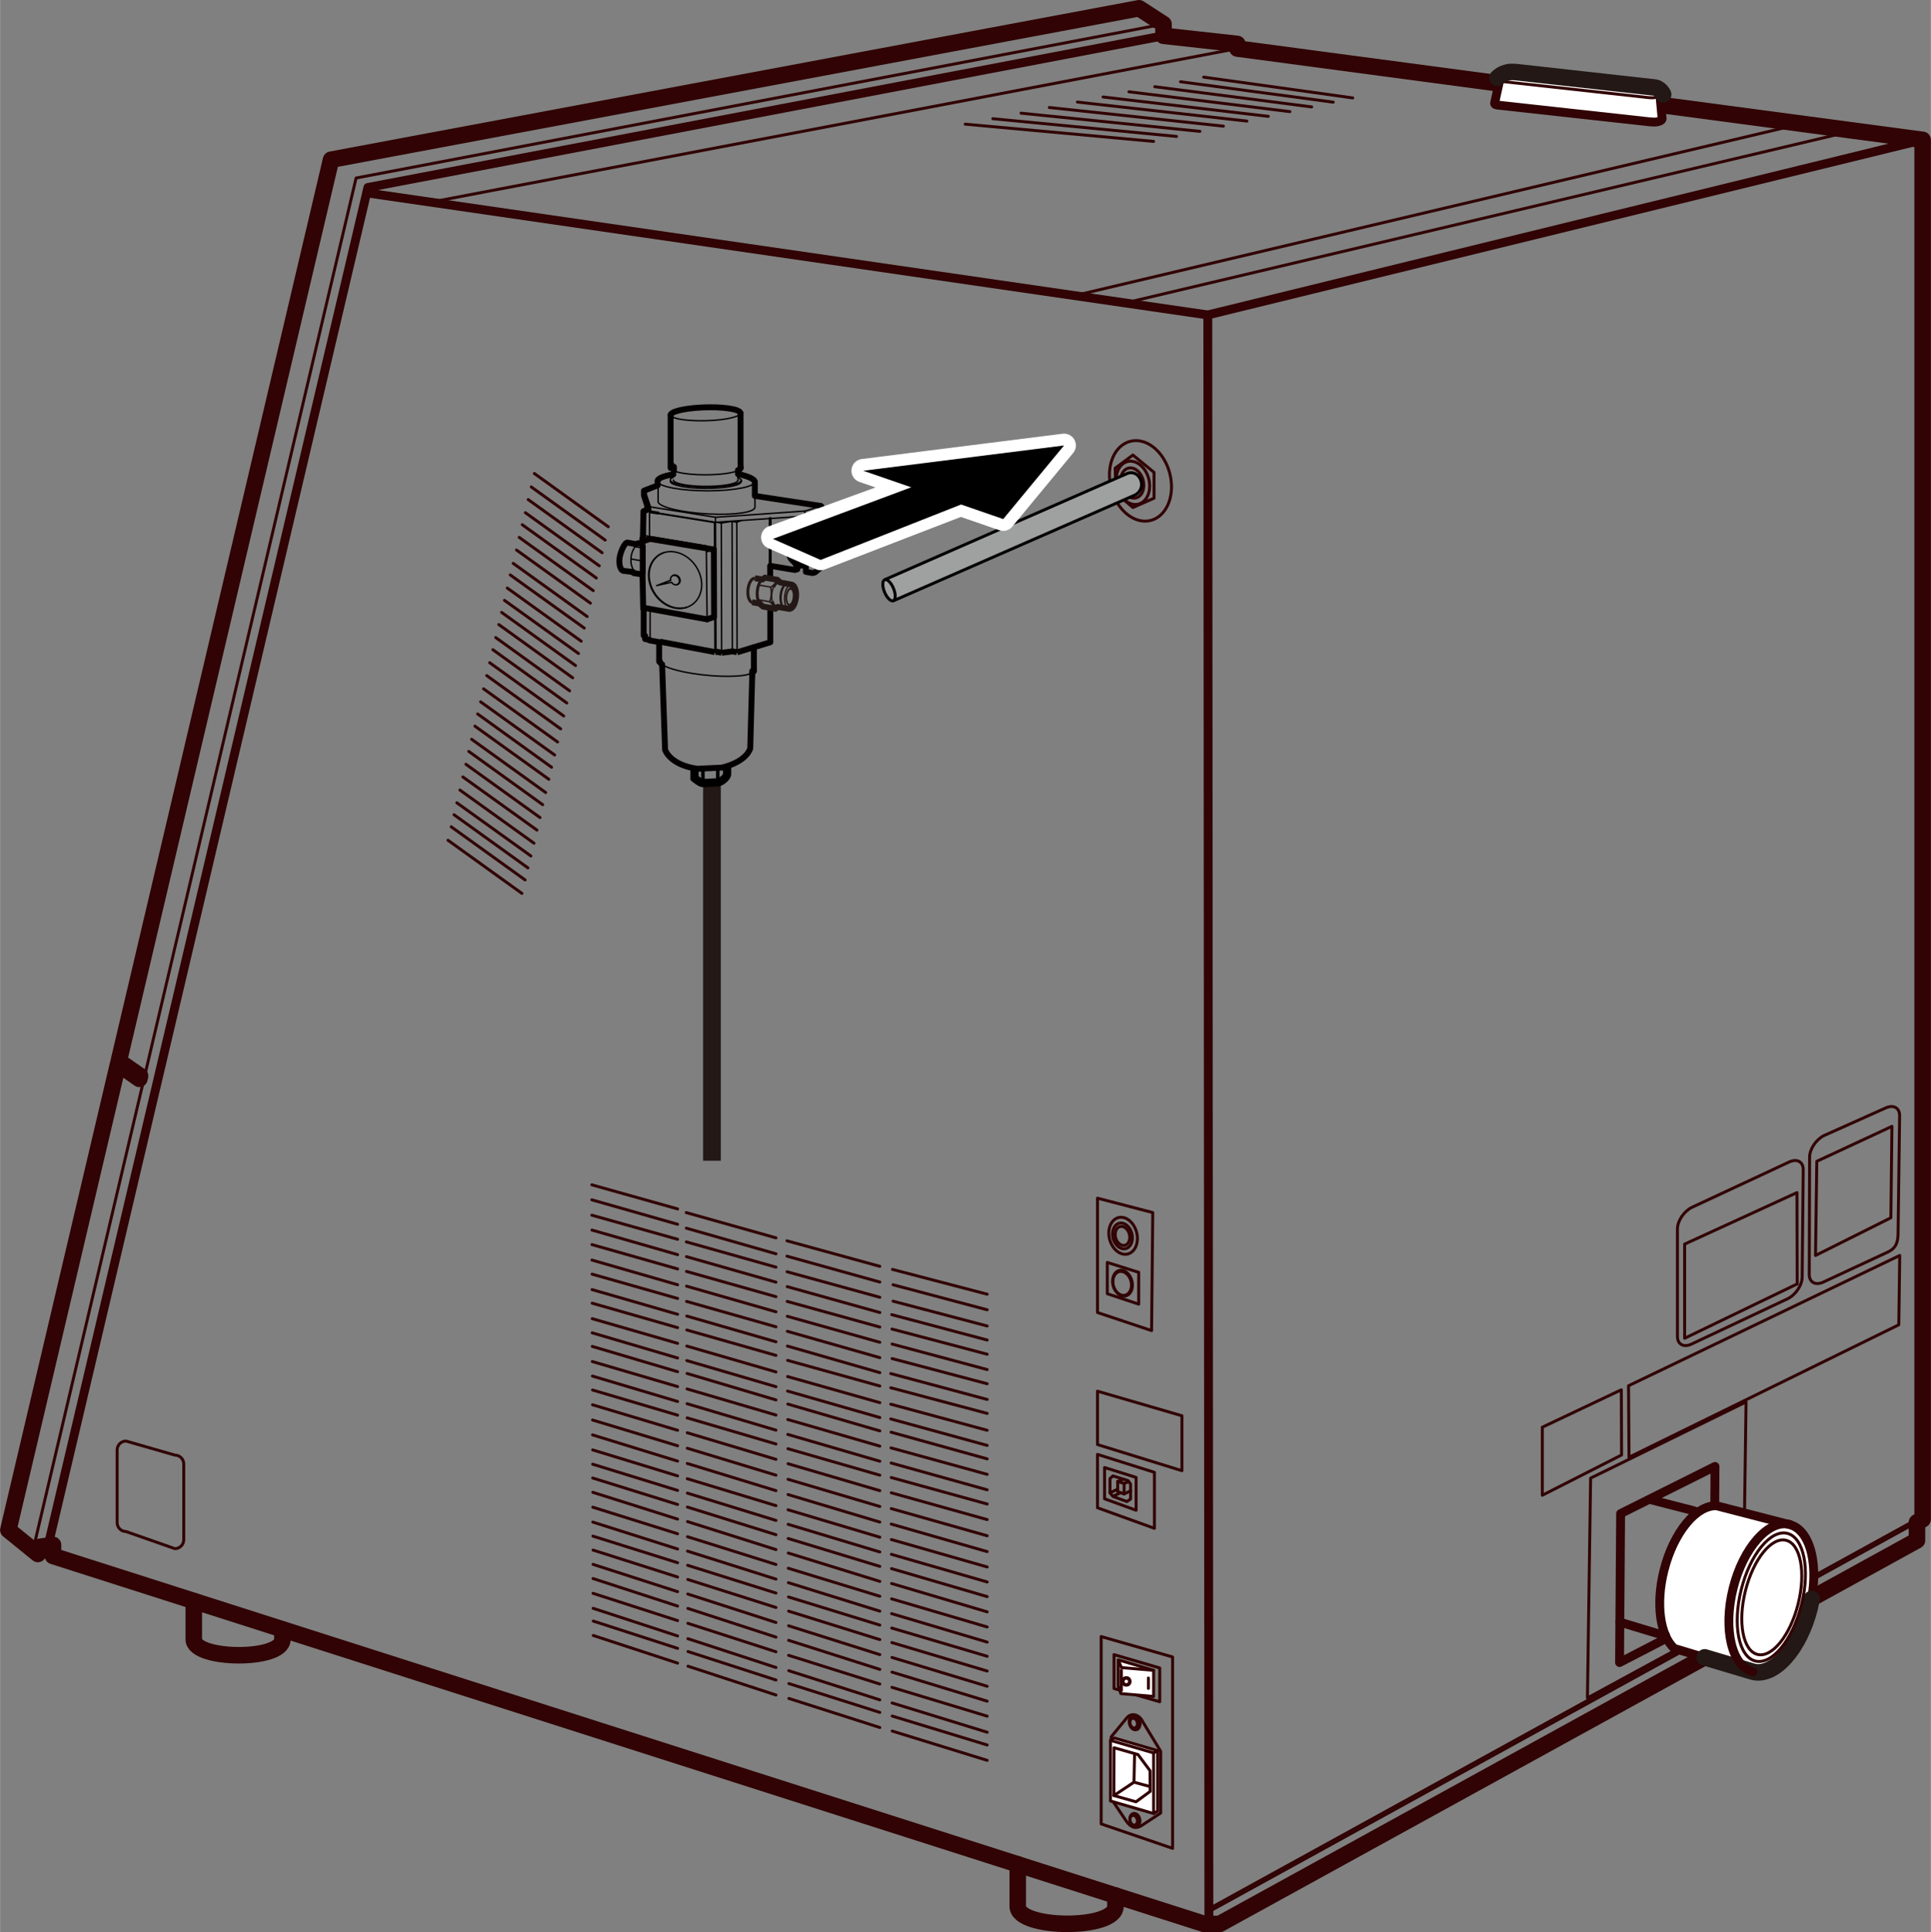 <?xml version="1.0" encoding="UTF-8"?><svg xmlns="http://www.w3.org/2000/svg" width="57.67mm" height="57.7mm" viewBox="0 0 163.47 163.57"><rect x="0" y="0" width="163.47" height="163.57" fill="#808080" stroke="none"/><defs><style>.cls-1,.cls-2,.cls-3,.cls-4,.cls-5,.cls-6,.cls-7,.cls-8,.cls-9,.cls-10,.cls-11,.cls-12,.cls-13{fill:none;}.cls-1,.cls-14,.cls-4,.cls-15,.cls-7,.cls-16,.cls-8,.cls-9,.cls-11,.cls-12{stroke-linecap:round;stroke-linejoin:round;}.cls-1,.cls-17,.cls-6,.cls-16,.cls-8{stroke-width:.25px;}.cls-1,.cls-4,.cls-15,.cls-16,.cls-12{stroke:#310304;}.cls-2{stroke-width:.3px;}.cls-2,.cls-3{stroke:#000;}.cls-2,.cls-3,.cls-17,.cls-5,.cls-6,.cls-18,.cls-10,.cls-19,.cls-13{stroke-miterlimit:10;}.cls-14{stroke:#fff;stroke-width:2px;}.cls-14,.cls-15,.cls-18,.cls-16{fill:#fff;}.cls-3{stroke-width:.7px;}.cls-20{stroke-width:0px;}.cls-17{fill:#9fa0a0;}.cls-17,.cls-5,.cls-18,.cls-8,.cls-9,.cls-11{stroke:#040000;}.cls-4,.cls-15{stroke-width:.75px;}.cls-5,.cls-10,.cls-11{stroke-width:.5px;}.cls-6,.cls-7,.cls-10,.cls-19,.cls-13{stroke:#231815;}.cls-7,.cls-12{stroke-width:1.4px;}.cls-18{stroke-width:.1px;}.cls-9,.cls-13{stroke-width:.12px;}.cls-19{stroke-width:1.5px;}</style></defs><g id="_レイヤー_2"><polygon class="cls-1" points="147.57 136.57 134.39 143.74 134.66 125.13 147.82 118.68 147.57 136.57"/><polygon class="cls-4" points="145.11 136.6 137.11 140.74 137.2 128.13 145.19 124.14 145.11 136.6"/><polygon class="cls-12" points="28.02 13.52 96.43 .7 98.5 2.04 98.5 3.03 104.75 3.72 104.75 4.11 162.77 11.84 162.77 128.62 162.29 128.87 162.29 130.4 103.25 162.87 101.95 162.87 4.48 131.72 4.48 130.78 3.35 130.95 3.2 131.55 .7 129.52 9.99 90.07 11.79 91.33 11.85 91.08 10.05 89.83 28.02 13.52"/><line class="cls-1" x1="162.72" y1="128.37" x2="102.35" y2="161.58"/><line class="cls-1" x1="162.75" y1="128.61" x2="102.38" y2="161.81"/><path class="cls-15" d="m141.74,139.54c-1.19-1.07-1.59-3.74-.87-6.6.81-3.22,2.74-5.55,4.46-5.47l6.19,1.6c1.79.45,2.54,3.6,1.68,7.05s-3.01,5.87-4.8,5.42l-6.65-1.99Z"/><path class="cls-7" d="m153.37,135.36c-.05.24-.1.49-.16.74-.86,3.44-3.01,5.87-4.8,5.42l-4.09-1.22"/><polygon class="cls-1" points="98.18 144.06 94.31 142.94 94.31 140.07 98.18 141.2 98.18 144.06"/><polyline class="cls-16" points="96.08 140.93 97.66 141.4 97.66 143.61 94.89 143.37 94.67 142.74 94.67 140.53 94.72 140.53 96.08 140.93"/><path class="cls-1" d="m94.07,147.23v-.2l1.34-1.63c.35-.4,1.01-.34,1.35.38l1.5,2.47v5.23l-1.57,1.03c-.48.33-.9.25-1.31-.3l-1.31-1.94v-5.04"/><polygon class="cls-16" points="94.01 147.33 94.34 147.13 98 148.2 98 153.32 97.66 153.52 94.01 152.46 94.01 147.33"/><polyline class="cls-4" points="162.77 11.84 102.25 26.66 102.34 162.87"/><line class="cls-1" x1="156.51" y1="11.16" x2="95.32" y2="25.63"/><line class="cls-1" x1="151.77" y1="10.65" x2="91.03" y2="25.01"/><line class="cls-4" x1="102.25" y1="26.66" x2="31.06" y2="16.33"/><polyline class="cls-1" points="2.8 131.17 30.14 15.07 98.5 2.04"/><polyline class="cls-4" points="4.09 130.73 31.14 15.87 98.5 3.03"/><polyline class="cls-1" points="104.76 4.11 36.59 17.09 31.06 16.29"/><line class="cls-1" x1="45.23" y1="40.08" x2="51.49" y2="44.59"/><line class="cls-1" x1="44.97" y1="41.22" x2="51.23" y2="45.72"/><line class="cls-1" x1="44.71" y1="42.29" x2="50.97" y2="46.79"/><line class="cls-1" x1="44.47" y1="43.4" x2="50.73" y2="47.9"/><line class="cls-1" x1="44.21" y1="44.42" x2="50.48" y2="48.93"/><line class="cls-1" x1="43.95" y1="45.49" x2="50.22" y2="50"/><line class="cls-1" x1="43.72" y1="46.56" x2="49.98" y2="51.06"/><line class="cls-1" x1="43.44" y1="47.69" x2="49.7" y2="52.19"/><line class="cls-1" x1="43.19" y1="48.67" x2="49.46" y2="53.17"/><line class="cls-1" x1="42.94" y1="49.78" x2="49.2" y2="54.28"/><line class="cls-1" x1="42.7" y1="50.82" x2="48.97" y2="55.32"/><line class="cls-1" x1="42.46" y1="51.84" x2="48.72" y2="56.34"/><line class="cls-1" x1="42.22" y1="52.87" x2="48.48" y2="57.38"/><line class="cls-1" x1="41.96" y1="53.97" x2="48.22" y2="58.48"/><line class="cls-1" x1="41.72" y1="55" x2="47.98" y2="59.51"/><line class="cls-1" x1="41.45" y1="56.1" x2="47.72" y2="60.61"/><line class="cls-1" x1="41.2" y1="57.19" x2="47.46" y2="61.7"/><line class="cls-1" x1="40.93" y1="58.31" x2="47.2" y2="62.81"/><line class="cls-1" x1="40.68" y1="59.41" x2="46.95" y2="63.91"/><line class="cls-1" x1="40.43" y1="60.44" x2="46.69" y2="64.95"/><line class="cls-1" x1="40.2" y1="61.47" x2="46.46" y2="65.97"/><line class="cls-1" x1="39.92" y1="62.58" x2="46.19" y2="67.09"/><line class="cls-1" x1="39.68" y1="63.61" x2="45.94" y2="68.12"/><line class="cls-1" x1="39.44" y1="64.7" x2="45.71" y2="69.21"/><line class="cls-1" x1="39.18" y1="65.77" x2="45.45" y2="70.27"/><line class="cls-1" x1="38.93" y1="66.88" x2="45.2" y2="71.38"/><line class="cls-1" x1="38.67" y1="67.96" x2="44.94" y2="72.46"/><line class="cls-1" x1="38.43" y1="68.97" x2="44.69" y2="73.47"/><line class="cls-1" x1="38.19" y1="69.99" x2="44.45" y2="74.49"/><line class="cls-1" x1="37.92" y1="71.13" x2="44.18" y2="75.63"/><line class="cls-1" x1="81.71" y1="10.51" x2="97.66" y2="11.97"/><line class="cls-1" x1="84.05" y1="10.05" x2="99.6" y2="11.55"/><line class="cls-1" x1="86.44" y1="9.58" x2="101.58" y2="11.12"/><line class="cls-1" x1="88.83" y1="9.1" x2="103.57" y2="10.68"/><line class="cls-1" x1="91.21" y1="8.64" x2="105.56" y2="10.25"/><line class="cls-1" x1="93.38" y1="8.21" x2="107.37" y2="9.85"/><line class="cls-1" x1="95.57" y1="7.77" x2="109.2" y2="9.45"/><line class="cls-1" x1="97.76" y1="7.34" x2="111.04" y2="9.05"/><line class="cls-1" x1="99.94" y1="6.92" x2="112.87" y2="8.65"/><line class="cls-1" x1="101.9" y1="6.53" x2="114.52" y2="8.29"/><path class="cls-12" d="m86.16,157.82v3.56c0,1.93,8.27,2.01,8.27,0v-.92"/><path class="cls-12" d="m16.4,135.55v3.23c0,1.75,7.5,1.83,7.5,0v-.84"/><polygon class="cls-1" points="97.49 112.64 92.91 111.11 92.91 101.43 97.59 102.65 97.49 112.64"/><polygon class="cls-1" points="99.27 156.47 93.22 154.4 93.22 138.54 99.27 140.27 99.27 156.47"/><polygon class="cls-1" points="100.06 124.5 92.91 122.29 92.91 117.77 100.06 119.85 100.06 124.5"/><polygon class="cls-1" points="97.73 129.38 92.91 127.64 92.91 123.12 97.73 124.64 97.73 129.38"/><polygon class="cls-1" points="96.4 110.4 93.74 109.52 93.74 106.87 96.4 107.71 96.4 110.4"/><polygon class="cls-1" points="96.18 127.85 93.51 126.88 93.51 124.23 96.18 125.07 96.18 127.85"/><polygon class="cls-1" points="95.16 126.47 94.62 126.27 94.62 125.41 95.17 125.58 95.16 126.47"/><polyline class="cls-1" points="94.67 140.53 94.94 141.17 97.66 141.4"/><polygon class="cls-1" points="96.17 152.53 94.3 152 94.31 147.95 96.34 148.53 97.36 149.9 97.37 151.65 96.17 152.53"/><polyline class="cls-1" points="97.37 151.24 96 150.87 96.05 148.49"/><polygon class="cls-1" points="95.4 127.11 94.22 126.68 93.97 126.37 93.97 125.17 94.21 124.94 95.5 125.34 95.71 125.63 95.71 126.9 95.4 127.11"/><line class="cls-1" x1="97.66" y1="148.39" x2="98" y2="148.2"/><polyline class="cls-1" points="97.66 153.52 97.66 148.39 94.01 147.33"/><line class="cls-1" x1="94.3" y1="152" x2="96" y2="150.87"/><line class="cls-1" x1="94.93" y1="141.4" x2="94.93" y2="143.12"/><line class="cls-1" x1="97.22" y1="142.05" x2="97.22" y2="142.93"/><circle class="cls-16" cx="95.35" cy="142.34" r=".32"/><circle class="cls-16" cx="95.35" cy="142.34" r=".27"/><ellipse class="cls-1" cx="96.55" cy="40.72" rx="2.56" ry="3.46" transform="translate(-7.16 25.73) rotate(-14.65)"/><ellipse class="cls-1" cx="95.91" cy="40.88" rx="1.38" ry="1.86" transform="translate(-7.22 25.58) rotate(-14.65)"/><ellipse class="cls-1" cx="95.85" cy="40.9" rx=".96" ry="1.3" transform="translate(-7.23 25.56) rotate(-14.65)"/><ellipse class="cls-1" cx="95.07" cy="104.62" rx="1.18" ry="1.59" transform="translate(-23.36 27.44) rotate(-14.65)"/><ellipse class="cls-1" cx="95.02" cy="104.64" rx=".82" ry="1.11" transform="translate(-23.37 27.42) rotate(-14.65)"/><ellipse class="cls-1" cx="95.02" cy="108.64" rx=".82" ry="1.11" transform="translate(-24.38 27.55) rotate(-14.65)"/><ellipse class="cls-1" cx="94.99" cy="108.65" rx=".77" ry="1.03" transform="translate(-24.38 27.55) rotate(-14.65)"/><ellipse class="cls-1" cx="96.05" cy="145.85" rx=".45" ry=".61" transform="translate(-33.76 29.02) rotate(-14.65)"/><path class="cls-1" d="m95.94,145.45c.16-.04.34.1.4.32s-.03.44-.19.48"/><ellipse class="cls-1" cx="95.96" cy="145.88" rx=".31" ry=".42" transform="translate(-33.76 29) rotate(-14.65)"/><path class="cls-1" d="m95.94,153.68c.16-.04.34.1.4.32s-.03.44-.19.48"/><ellipse class="cls-1" cx="95.96" cy="154.1" rx=".31" ry=".42" transform="translate(-35.84 29.27) rotate(-14.65)"/><ellipse class="cls-1" cx="96.06" cy="154.08" rx=".42" ry=".56" transform="translate(-35.83 29.29) rotate(-14.65)"/><ellipse class="cls-1" cx="95.02" cy="104.64" rx=".6" ry=".82" transform="translate(-23.37 27.42) rotate(-14.65)"/><polygon class="cls-1" points="97.7 42.17 95.91 42.96 94.46 41.74 94.41 39.63 95.91 38.52 97.7 39.99 97.7 42.17"/><line class="cls-1" x1="93.97" y1="126.37" x2="94.61" y2="126.07"/><line class="cls-1" x1="94.25" y1="126.66" x2="94.84" y2="126.37"/><line class="cls-1" x1="95.17" y1="126.47" x2="95.71" y2="126.2"/><line class="cls-1" x1="94.62" y1="125.41" x2="95.11" y2="125.22"/><line class="cls-1" x1="95.18" y1="125.57" x2="95.54" y2="125.44"/><path class="cls-1" d="m14.8,131.1l-4.14-1.45c-.41,0-.75-.34-.75-.75v-6.16c0-.41.34-.75.75-.75l4.14,1.19c.41,0,.75.34.75.75v6.42c0,.41-.34.75-.75.75Z"/><path class="cls-15" d="m127.64,6.13c.27-.08.68-.03,1.03.01l11.34,1.26c.13.02.46.13.49.36l.21,2.25c.03.08-.05.16-.12.2-.31.17-.66.14-1.32.06l-12.54-1.38c-.17-.02-.23-.11-.19-.2l.47-2.13c.1-.32.63-.43.63-.43Z"/><path class="cls-1" d="m140.5,7.99c0,.07-.08.14-.14.17-.3.17-.63.13-1.26.05l-11.92-1.31c-.13-.02-.19-.07-.19-.14"/><path class="cls-7" d="m126.78,6.58c.38-.38.86-.45.86-.45.27-.08.68-.03,1.03.01l11.34,1.26c.56.04.79.59.79.59"/><polygon class="cls-1" points="152.15 108.69 142.62 113.29 142.62 105.32 152.13 100.96 152.15 108.69"/><polygon class="cls-1" points="137.28 123.17 130.57 126.58 130.57 120.82 137.26 117.65 137.28 123.17"/><polygon class="cls-1" points="160.75 112.15 137.91 123.36 137.87 117.31 160.83 106.28 160.75 112.15"/><polygon class="cls-1" points="160.08 103.09 153.7 106.28 153.81 98.31 160.17 95.35 160.08 103.09"/><path class="cls-1" d="m151.35,109.94l-8.12,3.83c-.67.33-1.22.05-1.22-.63v-9.11c0-.67.55-1.49,1.22-1.82l8.21-3.83c.67-.33,1.22-.05,1.22.63l-.09,9.11c0,.67-.55,1.49-1.22,1.82Z"/><path class="cls-1" d="m159.91,105.95l-5.52,2.57c-.67.33-1.22.05-1.22-.63l.03-9.94c0-.67.55-1.49,1.22-1.82l5.18-2.32c.67-.33,1.22-.05,1.22.63l-.13,9.94c0,.67-.12,1.24-.79,1.57Z"/><ellipse class="cls-1" cx="149.99" cy="135.22" rx="4.98" ry="2.3" transform="translate(-17.63 247.84) rotate(-75.93)"/><ellipse class="cls-1" cx="149.96" cy="135.21" rx="5.57" ry="2.63" transform="translate(-17.65 247.8) rotate(-75.93)"/><path class="cls-4" d="m148.4,141.52c-1.79-.45-2.54-3.6-1.68-7.05s3.01-5.87,4.8-5.42"/><path class="cls-4" d="m139.65,126.93l3.66.94c.12.03.23.08.34.14"/><path class="cls-4" d="m141,138.43c-.11,0-.22-.01-.32-.04l-3.54-1.07"/><line class="cls-1" x1="57.36" y1="102.34" x2="50.1" y2="100.3"/><line class="cls-1" x1="57.36" y1="103.64" x2="50.1" y2="101.57"/><line class="cls-1" x1="57.36" y1="104.91" x2="50.1" y2="102.87"/><line class="cls-1" x1="57.36" y1="106.21" x2="50.11" y2="104.13"/><line class="cls-1" x1="57.36" y1="107.42" x2="50.11" y2="105.36"/><line class="cls-1" x1="57.36" y1="108.76" x2="50.11" y2="106.67"/><line class="cls-1" x1="57.36" y1="109.92" x2="50.12" y2="107.86"/><line class="cls-1" x1="57.36" y1="111.26" x2="50.12" y2="109.17"/><line class="cls-1" x1="57.36" y1="112.39" x2="50.13" y2="110.32"/><line class="cls-1" x1="57.36" y1="113.72" x2="50.13" y2="111.63"/><line class="cls-1" x1="57.36" y1="114.96" x2="50.13" y2="112.83"/><line class="cls-1" x1="57.36" y1="116.12" x2="50.14" y2="113.98"/><line class="cls-1" x1="57.36" y1="117.38" x2="50.14" y2="115.26"/><line class="cls-1" x1="57.36" y1="118.64" x2="50.15" y2="116.49"/><line class="cls-1" x1="57.36" y1="119.8" x2="50.16" y2="117.67"/><line class="cls-1" x1="57.36" y1="121.08" x2="50.16" y2="118.92"/><line class="cls-1" x1="57.36" y1="122.39" x2="50.16" y2="120.21"/><line class="cls-1" x1="57.36" y1="123.69" x2="50.16" y2="121.47"/><line class="cls-1" x1="57.36" y1="124.94" x2="50.17" y2="122.74"/><line class="cls-1" x1="57.36" y1="126.17" x2="50.17" y2="123.95"/><line class="cls-1" x1="57.36" y1="127.36" x2="50.17" y2="125.12"/><line class="cls-1" x1="57.36" y1="128.6" x2="50.18" y2="126.33"/><line class="cls-1" x1="57.36" y1="129.84" x2="50.18" y2="127.59"/><line class="cls-1" x1="57.36" y1="131.13" x2="50.18" y2="128.85"/><line class="cls-1" x1="57.36" y1="132.29" x2="50.19" y2="130.04"/><line class="cls-1" x1="57.36" y1="133.5" x2="50.2" y2="131.22"/><line class="cls-1" x1="57.36" y1="134.74" x2="50.2" y2="132.43"/><line class="cls-1" x1="57.36" y1="135.96" x2="50.2" y2="133.63"/><line class="cls-1" x1="57.36" y1="137.19" x2="50.2" y2="134.88"/><line class="cls-1" x1="57.36" y1="138.49" x2="50.21" y2="136.15"/><line class="cls-1" x1="57.36" y1="139.54" x2="50.22" y2="137.23"/><line class="cls-1" x1="57.36" y1="140.79" x2="50.22" y2="138.45"/><line class="cls-1" x1="65.69" y1="104.79" x2="58.09" y2="102.65"/><line class="cls-1" x1="65.69" y1="106.14" x2="58.1" y2="103.97"/><line class="cls-1" x1="65.69" y1="107.27" x2="58.1" y2="105.13"/><line class="cls-1" x1="65.69" y1="108.54" x2="58.11" y2="106.38"/><line class="cls-1" x1="65.69" y1="109.77" x2="58.11" y2="107.63"/><line class="cls-1" x1="65.69" y1="111.05" x2="58.12" y2="108.88"/><line class="cls-1" x1="65.69" y1="112.32" x2="58.12" y2="110.17"/><line class="cls-1" x1="65.69" y1="113.59" x2="58.14" y2="111.41"/><line class="cls-1" x1="65.69" y1="114.74" x2="58.14" y2="112.59"/><line class="cls-1" x1="65.69" y1="116.14" x2="58.14" y2="113.95"/><line class="cls-1" x1="65.69" y1="117.39" x2="58.14" y2="115.18"/><line class="cls-1" x1="65.69" y1="118.51" x2="58.16" y2="116.27"/><line class="cls-1" x1="65.69" y1="119.79" x2="58.16" y2="117.58"/><line class="cls-1" x1="65.69" y1="121.07" x2="58.16" y2="118.83"/><line class="cls-1" x1="65.69" y1="122.24" x2="58.17" y2="120.03"/><line class="cls-1" x1="65.69" y1="123.54" x2="58.18" y2="121.29"/><line class="cls-1" x1="65.69" y1="124.88" x2="58.18" y2="122.6"/><line class="cls-1" x1="65.69" y1="126.19" x2="58.18" y2="123.89"/><line class="cls-1" x1="65.69" y1="127.46" x2="58.18" y2="125.18"/><line class="cls-1" x1="65.69" y1="128.71" x2="58.19" y2="126.4"/><line class="cls-1" x1="65.69" y1="129.92" x2="58.19" y2="127.58"/><line class="cls-1" x1="65.69" y1="131.18" x2="58.2" y2="128.81"/><line class="cls-1" x1="65.69" y1="132.44" x2="58.2" y2="130.09"/><line class="cls-1" x1="65.69" y1="133.68" x2="58.2" y2="131.31"/><line class="cls-1" x1="65.69" y1="134.86" x2="58.21" y2="132.51"/><line class="cls-1" x1="65.69" y1="136.08" x2="58.22" y2="133.71"/><line class="cls-1" x1="65.69" y1="137.35" x2="58.22" y2="134.94"/><line class="cls-1" x1="65.69" y1="138.59" x2="58.23" y2="136.16"/><line class="cls-1" x1="65.69" y1="139.83" x2="58.23" y2="137.42"/><line class="cls-1" x1="65.69" y1="141.16" x2="58.23" y2="138.72"/><line class="cls-1" x1="65.69" y1="142.22" x2="58.24" y2="139.81"/><line class="cls-1" x1="65.69" y1="143.49" x2="58.24" y2="141.05"/><line class="cls-1" x1="74.48" y1="107.2" x2="66.62" y2="105.04"/><line class="cls-1" x1="74.48" y1="108.53" x2="66.62" y2="106.34"/><line class="cls-1" x1="74.48" y1="109.82" x2="66.63" y2="107.66"/><line class="cls-1" x1="74.48" y1="111.11" x2="66.64" y2="108.92"/><line class="cls-1" x1="74.48" y1="112.34" x2="66.64" y2="110.17"/><line class="cls-1" x1="74.48" y1="113.63" x2="66.65" y2="111.43"/><line class="cls-1" x1="74.48" y1="114.93" x2="66.65" y2="112.7"/><line class="cls-1" x1="74.48" y1="116.2" x2="66.66" y2="113.95"/><line class="cls-1" x1="74.48" y1="117.33" x2="66.67" y2="115.16"/><line class="cls-1" x1="74.48" y1="118.74" x2="66.67" y2="116.53"/><line class="cls-1" x1="74.48" y1="120" x2="66.67" y2="117.76"/><line class="cls-1" x1="74.48" y1="121.13" x2="66.69" y2="118.86"/><line class="cls-1" x1="74.48" y1="122.42" x2="66.69" y2="120.17"/><line class="cls-1" x1="74.48" y1="123.7" x2="66.69" y2="121.43"/><line class="cls-1" x1="74.48" y1="124.88" x2="66.7" y2="122.64"/><line class="cls-1" x1="74.48" y1="126.19" x2="66.71" y2="123.91"/><line class="cls-1" x1="74.48" y1="127.53" x2="66.71" y2="125.23"/><line class="cls-1" x1="74.48" y1="128.85" x2="66.71" y2="126.52"/><line class="cls-1" x1="74.48" y1="130.13" x2="66.71" y2="127.81"/><line class="cls-1" x1="74.48" y1="131.38" x2="66.72" y2="129.04"/><line class="cls-1" x1="74.48" y1="132.6" x2="66.72" y2="130.24"/><line class="cls-1" x1="74.48" y1="133.87" x2="66.73" y2="131.47"/><line class="cls-1" x1="74.48" y1="135.13" x2="66.73" y2="132.76"/><line class="cls-1" x1="74.48" y1="136.39" x2="66.74" y2="133.98"/><line class="cls-1" x1="74.48" y1="137.57" x2="66.75" y2="135.19"/><line class="cls-1" x1="74.48" y1="138.8" x2="66.76" y2="136.39"/><line class="cls-1" x1="74.48" y1="140.07" x2="66.76" y2="137.63"/><line class="cls-1" x1="74.48" y1="141.32" x2="66.76" y2="138.86"/><line class="cls-1" x1="74.48" y1="142.56" x2="66.76" y2="140.13"/><line class="cls-1" x1="74.48" y1="143.9" x2="66.77" y2="141.43"/><line class="cls-1" x1="74.48" y1="144.96" x2="66.78" y2="142.52"/><line class="cls-1" x1="74.48" y1="146.24" x2="66.78" y2="143.78"/><line class="cls-1" x1="83.57" y1="109.56" x2="75.55" y2="107.46"/><line class="cls-1" x1="83.57" y1="110.88" x2="75.6" y2="108.76"/><line class="cls-1" x1="83.57" y1="112.25" x2="75.6" y2="110.15"/><line class="cls-1" x1="83.57" y1="113.44" x2="75.49" y2="111.29"/><line class="cls-1" x1="83.57" y1="114.64" x2="75.51" y2="112.51"/><line class="cls-1" x1="83.57" y1="115.94" x2="75.52" y2="113.78"/><line class="cls-1" x1="83.57" y1="117.14" x2="75.52" y2="115.01"/><line class="cls-1" x1="83.57" y1="118.47" x2="75.41" y2="116.28"/><line class="cls-1" x1="83.57" y1="119.65" x2="75.41" y2="117.48"/><line class="cls-1" x1="83.57" y1="121.08" x2="75.41" y2="118.87"/><line class="cls-1" x1="83.57" y1="122.36" x2="75.41" y2="120.12"/><line class="cls-1" x1="83.57" y1="123.5" x2="75.43" y2="121.24"/><line class="cls-1" x1="83.57" y1="124.81" x2="75.43" y2="122.57"/><line class="cls-1" x1="83.57" y1="126.12" x2="75.44" y2="123.85"/><line class="cls-1" x1="83.57" y1="127.32" x2="75.45" y2="125.08"/><line class="cls-1" x1="83.57" y1="128.64" x2="75.45" y2="126.37"/><line class="cls-1" x1="83.57" y1="130.01" x2="75.45" y2="127.71"/><line class="cls-1" x1="83.57" y1="131.35" x2="75.45" y2="129.02"/><line class="cls-1" x1="83.57" y1="132.65" x2="75.46" y2="130.33"/><line class="cls-1" x1="83.57" y1="133.92" x2="75.46" y2="131.58"/><line class="cls-1" x1="83.57" y1="135.16" x2="75.47" y2="132.79"/><line class="cls-1" x1="83.57" y1="136.45" x2="75.48" y2="134.05"/><line class="cls-1" x1="83.57" y1="137.73" x2="75.48" y2="135.35"/><line class="cls-1" x1="83.57" y1="139.01" x2="75.48" y2="136.6"/><line class="cls-1" x1="83.57" y1="140.21" x2="75.49" y2="137.82"/><line class="cls-1" x1="83.57" y1="141.46" x2="75.5" y2="139.05"/><line class="cls-1" x1="83.57" y1="142.75" x2="75.51" y2="140.31"/><line class="cls-1" x1="83.57" y1="144.01" x2="75.51" y2="141.55"/><line class="cls-1" x1="83.57" y1="145.28" x2="75.51" y2="142.84"/><line class="cls-1" x1="83.57" y1="146.64" x2="75.52" y2="144.16"/><line class="cls-1" x1="83.57" y1="147.72" x2="75.53" y2="145.27"/><line class="cls-1" x1="83.57" y1="149.02" x2="75.53" y2="146.54"/></g><g id="_レイヤー_1"><line class="cls-19" x1="60.27" y1="66.3" x2="60.27" y2="98.26"/><path class="cls-9" d="m67.18,47.86l.04-.29"/><path class="cls-9" d="m67.5,45.94l-.29.09"/><path class="cls-9" d="m67.52,47.57l.35-.07"/><path class="cls-11" d="m68.41,46.01c.18.23.29.53.3.84"/><path class="cls-9" d="m67.5,45.68c.43-.1.91.24,1.07.83.17.6-.06,1.2-.53,1.34"/><path class="cls-9" d="m66.93,46.24c.19-.28.53-.31.79-.06.28.28.35.8.13,1.15-.17.27-.47.33-.72.15"/><path class="cls-9" d="m67.5,45.94c.31-.09.66.14.79.55.14.46-.04.93-.41,1.01"/><path class="cls-9" d="m66.83,46.87c-.05-.35.11-.68.36-.76.26-.08.55.12.65.49.11.4-.07.81-.38.87-.3.06-.58-.22-.63-.61Z"/><path class="cls-8" d="m67.44,45.7l.06-.02"/><path class="cls-8" d="m68.05,47.86h-.08"/><path class="cls-11" d="m67.5,45.68c.3-.1.66.02.91.34"/><path class="cls-11" d="m68.71,46.85c.01.5-.25.91-.64,1"/><path class="cls-11" d="m66.94,46.24c.1-.3.31-.5.57-.56"/><path class="cls-11" d="m68.04,47.85c-.32.1-.67-.06-.91-.38"/><path class="cls-11" d="m67.13,47.48c-.3-.21-.42-.68-.3-1.04.02-.07.06-.14.1-.2"/><path class="cls-9" d="m55.07,43.33v-.41s-.49-1.45-.49-1.45"/><path class="cls-9" d="m55.06,42.91l5.51.88v.42s7.57-.52,7.57-.52l1.28-.42v4.7s-.63.53-.63.53"/><path class="cls-9" d="m55.71,43.43l4.86.78"/><path class="cls-9" d="m60.57,43.79l7.57-.53v.43"/><path class="cls-11" d="m68.22,48.02v.39s.57.1.57.1l.21-.06.63-.53v-4.7"/><path class="cls-8" d="m67.3,48.25v-.45"/><path class="cls-9" d="m68.14,43.27l1.28-.42h.06"/><path class="cls-9" d="m69.42,47.97l.21-.06"/><path class="cls-8" d="m55.71,43.43l-.65-.1-.24-.77"/><path class="cls-11" d="m65.2,48.93v-1.03s2.09.35,2.09.35l.21-.06v-.25"/><path class="cls-11" d="m69.48,42.84c.09.03.14.17.14.36"/><path class="cls-9" d="m54.66,53.77v-2.29s-.13-.02-.13-.02"/><path class="cls-9" d="m59.86,52.42l-.07-6.21-5.39-.9"/><path class="cls-11" d="m54.65,51.48l5.22.95"/><path class="cls-9" d="m61.09,55.26l-.03-10.98-.48-.08"/><path class="cls-5" d="m60.61,55.16l.48.1"/><path class="cls-9" d="m54.62,45.76l-.02-2.51.46.07-.1.03,5.42.87h.09s.1-.02.1-.02l.04,10.95"/><path class="cls-11" d="m60.43,46.52l-5.4-.9-.41.14"/><path class="cls-9" d="m59.84,46.71l.59-.2"/><path class="cls-9" d="m54.62,45.76l-.13.04"/><path class="cls-9" d="m54.7,42.93l.17.08-.26.25"/><path class="cls-9" d="m55.03,54.12v-2.58"/><path class="cls-9" d="m54.98,45.64v-2.28"/><path class="cls-9" d="m56.77,49.12l-1.18.45,1.25-.28"/><path class="cls-5" d="m60.51,55.2l-4.65-.88"/><path class="cls-9" d="m60.48,44.24l.04,10.96"/><path class="cls-9" d="m56.98,48.71h.05"/><path class="cls-9" d="m56.79,40.44v-.1"/><path class="cls-9" d="m57.36,49.47l-.05.02"/><path class="cls-9" d="m57.05,40.35v-.5"/><path class="cls-11" d="m59.86,52.42l.59-.19-.02-5.72"/><path class="cls-5" d="m60.61,55.17l-.1.03"/><path class="cls-9" d="m62,55.14l-.03-11.01-.92.15"/><path class="cls-5" d="m61.09,55.26l.92-.12"/><path class="cls-9" d="m62.38,55.22l.02-.16-.03-10.86.44-.15"/><path class="cls-5" d="m62,55.14l.38.07"/><path class="cls-9" d="m61.97,44.14l.4.07"/><path class="cls-5" d="m62.4,55.22l1.41-.43"/><path class="cls-9" d="m62.48,40.68v-.55"/><path class="cls-9" d="m62.77,40.75v-.11"/><path class="cls-9" d="m63.66,56.97c-.64.36-2.88.38-4.98.05-1.28-.2-2.27-.49-2.65-.78"/><path class="cls-9" d="m55.12,49.75c-.53-1.27-.06-2.59,1.05-2.96,1.12-.37,2.47.36,3.01,1.65.54,1.28.06,2.62-1.07,2.98s-2.46-.39-2.99-1.66Z"/><path class="cls-9" d="m58.1,51.42c-1.14.32-2.46-.47-2.96-1.75-.48-1.23-.02-2.5,1.04-2.88"/><path class="cls-9" d="m57.03,48.69c.19-.06.42.06.51.28.09.22.01.44-.18.5h0"/><path class="cls-9" d="m56.77,49.12c-.04-.22.09-.41.29-.42.21,0,.41.17.45.39.04.22-.09.41-.29.42-.14,0-.29-.08-.38-.22"/><path class="cls-9" d="m63.91,41.95v.97c.03.44-1.68.7-3.88.59-2.25-.11-4.17-.56-4.32-1.01,0-.02,0-.03,0-.05v-1.72"/><path class="cls-8" d="m54.9,42.8l-.16.05"/><path class="cls-11" d="m57.05,39.53v.32"/><path class="cls-11" d="m62.48,40.13v-.32"/><path class="cls-11" d="m63.82,56.8v-2.01s1.39-.42,1.39-.42v-2.9"/><path class="cls-8" d="m65.2,47.83v-3.94"/><path class="cls-11" d="m56.03,56.24c-.1-.08-.16-.16-.16-.23"/><path class="cls-11" d="m63.82,56.8c-.02.06-.07.11-.16.17"/><path class="cls-11" d="m62.48,40.12c.83.19,1.35.42,1.42.64,0,0,0,1.21,0,1.22l5.58.85"/><path class="cls-11" d="m57.03,39.52c-.14-.07-.21-.15-.21-.22"/><path class="cls-11" d="m62.71,39.59c0,.08-.08.15-.23.21"/><path class="cls-9" d="m53.42,47.32l.98.17v.02"/><path class="cls-9" d="m53.6,46.55l.15-.27.66.11"/><path class="cls-9" d="m53.75,46.27h.07"/><path class="cls-9" d="m54.3,46.25h0"/><path class="cls-9" d="m54.41,47.49h0"/><path class="cls-9" d="m53.59,46.57c-.17.34-.23.85-.14,1.25,0,0,.06.22.15.43"/><path class="cls-11" d="m54.41,46.27v2.22"/><path class="cls-9" d="m63.9,40.72c.15.45-1.64.82-3.95.83-2.25,0-4.14-.34-4.28-.77"/><path class="cls-9" d="m62.74,40.77c0,.33-1.38.58-3.05.57-1.64-.01-2.95-.28-2.95-.6h0"/><path class="cls-9" d="m62.67,34.93c.11.32-1.16.63-2.81.68s-2.98-.15-3.08-.45"/><path class="cls-9" d="m62.45,39.84c-.64.3-2.39.43-3.89.31-.73-.06-1.3-.17-1.58-.32"/><path class="cls-9" d="m62.45,40.7c-.13.3-1.48.5-2.99.47-1.4-.03-2.46-.27-2.46-.54"/><path class="cls-9" d="m62.45,40.41c.72.3.05.65-1.49.77-1.51.12-3.27-.02-3.95-.31-.36-.15-.36-.33,0-.48"/><path class="cls-11" d="m56.77,35.13v4.49"/><path class="cls-11" d="m62.69,39.61v-4.64"/><path class="cls-11" d="m56.78,35.17c-.1-.31,1.1-.61,2.71-.68,1.64-.07,3.08.13,3.18.45"/><path class="cls-11" d="m57,40.15c-.92.16-1.41.39-1.33.63v.31s-1.16.45-1.16.45v.4s.3.94.3.94h0c-.04.1-.07.2-.08.3h0s-.26.1-.26.1l-.05,2.28h-.04s0,.47,0,.47v.13l-.08-.12-.26-.06-.23.08-.69-.13c-.23-.04-.6.79-.67,1.29-.07.53.06,1.02.29,1.1l.85.1.04.09.76.12.06,2.92h.04s0,2.25,0,2.25l.12.02v.28s.36.06.36.06v.05s.83.15.83.15v1.65"/><path class="cls-13" d="m67.26,50.58c-.05.41-.23.72-.42.68s-.3-.39-.26-.8.23-.72.42-.69.3.39.26.8Z"/><path class="cls-13" d="m66.79,51.55c-.26-.05-.42-.54-.36-1.11s.33-.99.59-.95"/><path class="cls-6" d="m63.68,51c-.26-.05-.42-.54-.36-1.1s.32-.98.58-.94"/><path class="cls-10" d="m63.9,48.95l.65.1.21-.15,1.04.18.25.23.97.18c.26.05.43.54.36,1.11s-.33.99-.59.94l-.94-.16-.21.15-1.04-.18s-.2-.15-.27-.25l-.66-.12"/><path class="cls-13" d="m66.49,51.49c-.26-.05-.42-.54-.36-1.11s.33-.99.59-.94"/><path class="cls-13" d="m66.41,51.48c-.26-.05-.42-.54-.36-1.11s.33-.99.59-.94"/><path class="cls-6" d="m65.48,49.71c.12-.27.28-.43.45-.4h.12"/><path class="cls-13" d="m65.37,50.9c-.04-.18-.06-.41-.03-.65.02-.2.07-.39.14-.54"/><path class="cls-6" d="m65.85,51.39l-.15-.03c-.15-.03-.27-.21-.33-.46"/><path class="cls-6" d="m64.55,49.06c-.21.1-.39.48-.44.96s.05.92.23,1.09"/><path class="cls-13" d="m65.24,49.7c.05.2.07.46.04.73-.02.19-.06.36-.12.51"/><path class="cls-13" d="m65.8,49.08c-.05.14-.15.3-.29.43-.08.08-.17.14-.27.19l-1.03-.18"/><path class="cls-13" d="m65.64,51.53c-.04-.09-.09-.18-.16-.27-.1-.13-.21-.24-.32-.32l-1.01-.18"/><path class="cls-13" d="m67.17,50.57c-.04.36-.21.64-.37.61s-.26-.35-.22-.71.21-.64.37-.61.26.35.22.71Z"/><path class="cls-11" d="m56.05,56.25l.25,7.22s.38,1.28,2.73,1.61l2.09-.1c2.15-.53,2.39-1.63,2.39-1.63l.18-6.56"/><path class="cls-3" d="m58.79,65.09v.78s.51.43.72.42l1.25-.06c.26-.01.79-.43.79-.69v-.65"/><line class="cls-2" x1="59.51" y1="66.29" x2="59.5" y2="65.09"/><line class="cls-2" x1="60.76" y1="66.22" x2="60.76" y2="65.07"/><ellipse class="cls-18" cx="75.21" cy="50.02" rx=".16" ry=".68" transform="translate(-13.8 34.65) rotate(-23.83)"/><path class="cls-17" d="m74.9,49.07l20.47-8.96c.52-.24,1.01.02,1.2.52s0,1.05-.52,1.29l-20.47,8.96"/><ellipse class="cls-17" cx="75.26" cy="49.97" rx=".41" ry=".96" transform="translate(-13.34 32.32) rotate(-22.32)"/><polygon class="cls-14" points="79.53 40.36 84.32 41.54 69.47 47.27 65.43 45.49 79.53 40.36"/><polygon class="cls-14" points="73.08 39.85 90.08 37.71 84.93 43.94 73.08 39.85"/><polygon class="cls-20" points="79.53 40.36 84.32 41.54 69.47 47.4 65.43 45.62 79.53 40.36"/><polygon class="cls-20" points="73.08 39.85 90.08 37.71 84.93 43.94 73.08 39.85"/></g></svg>